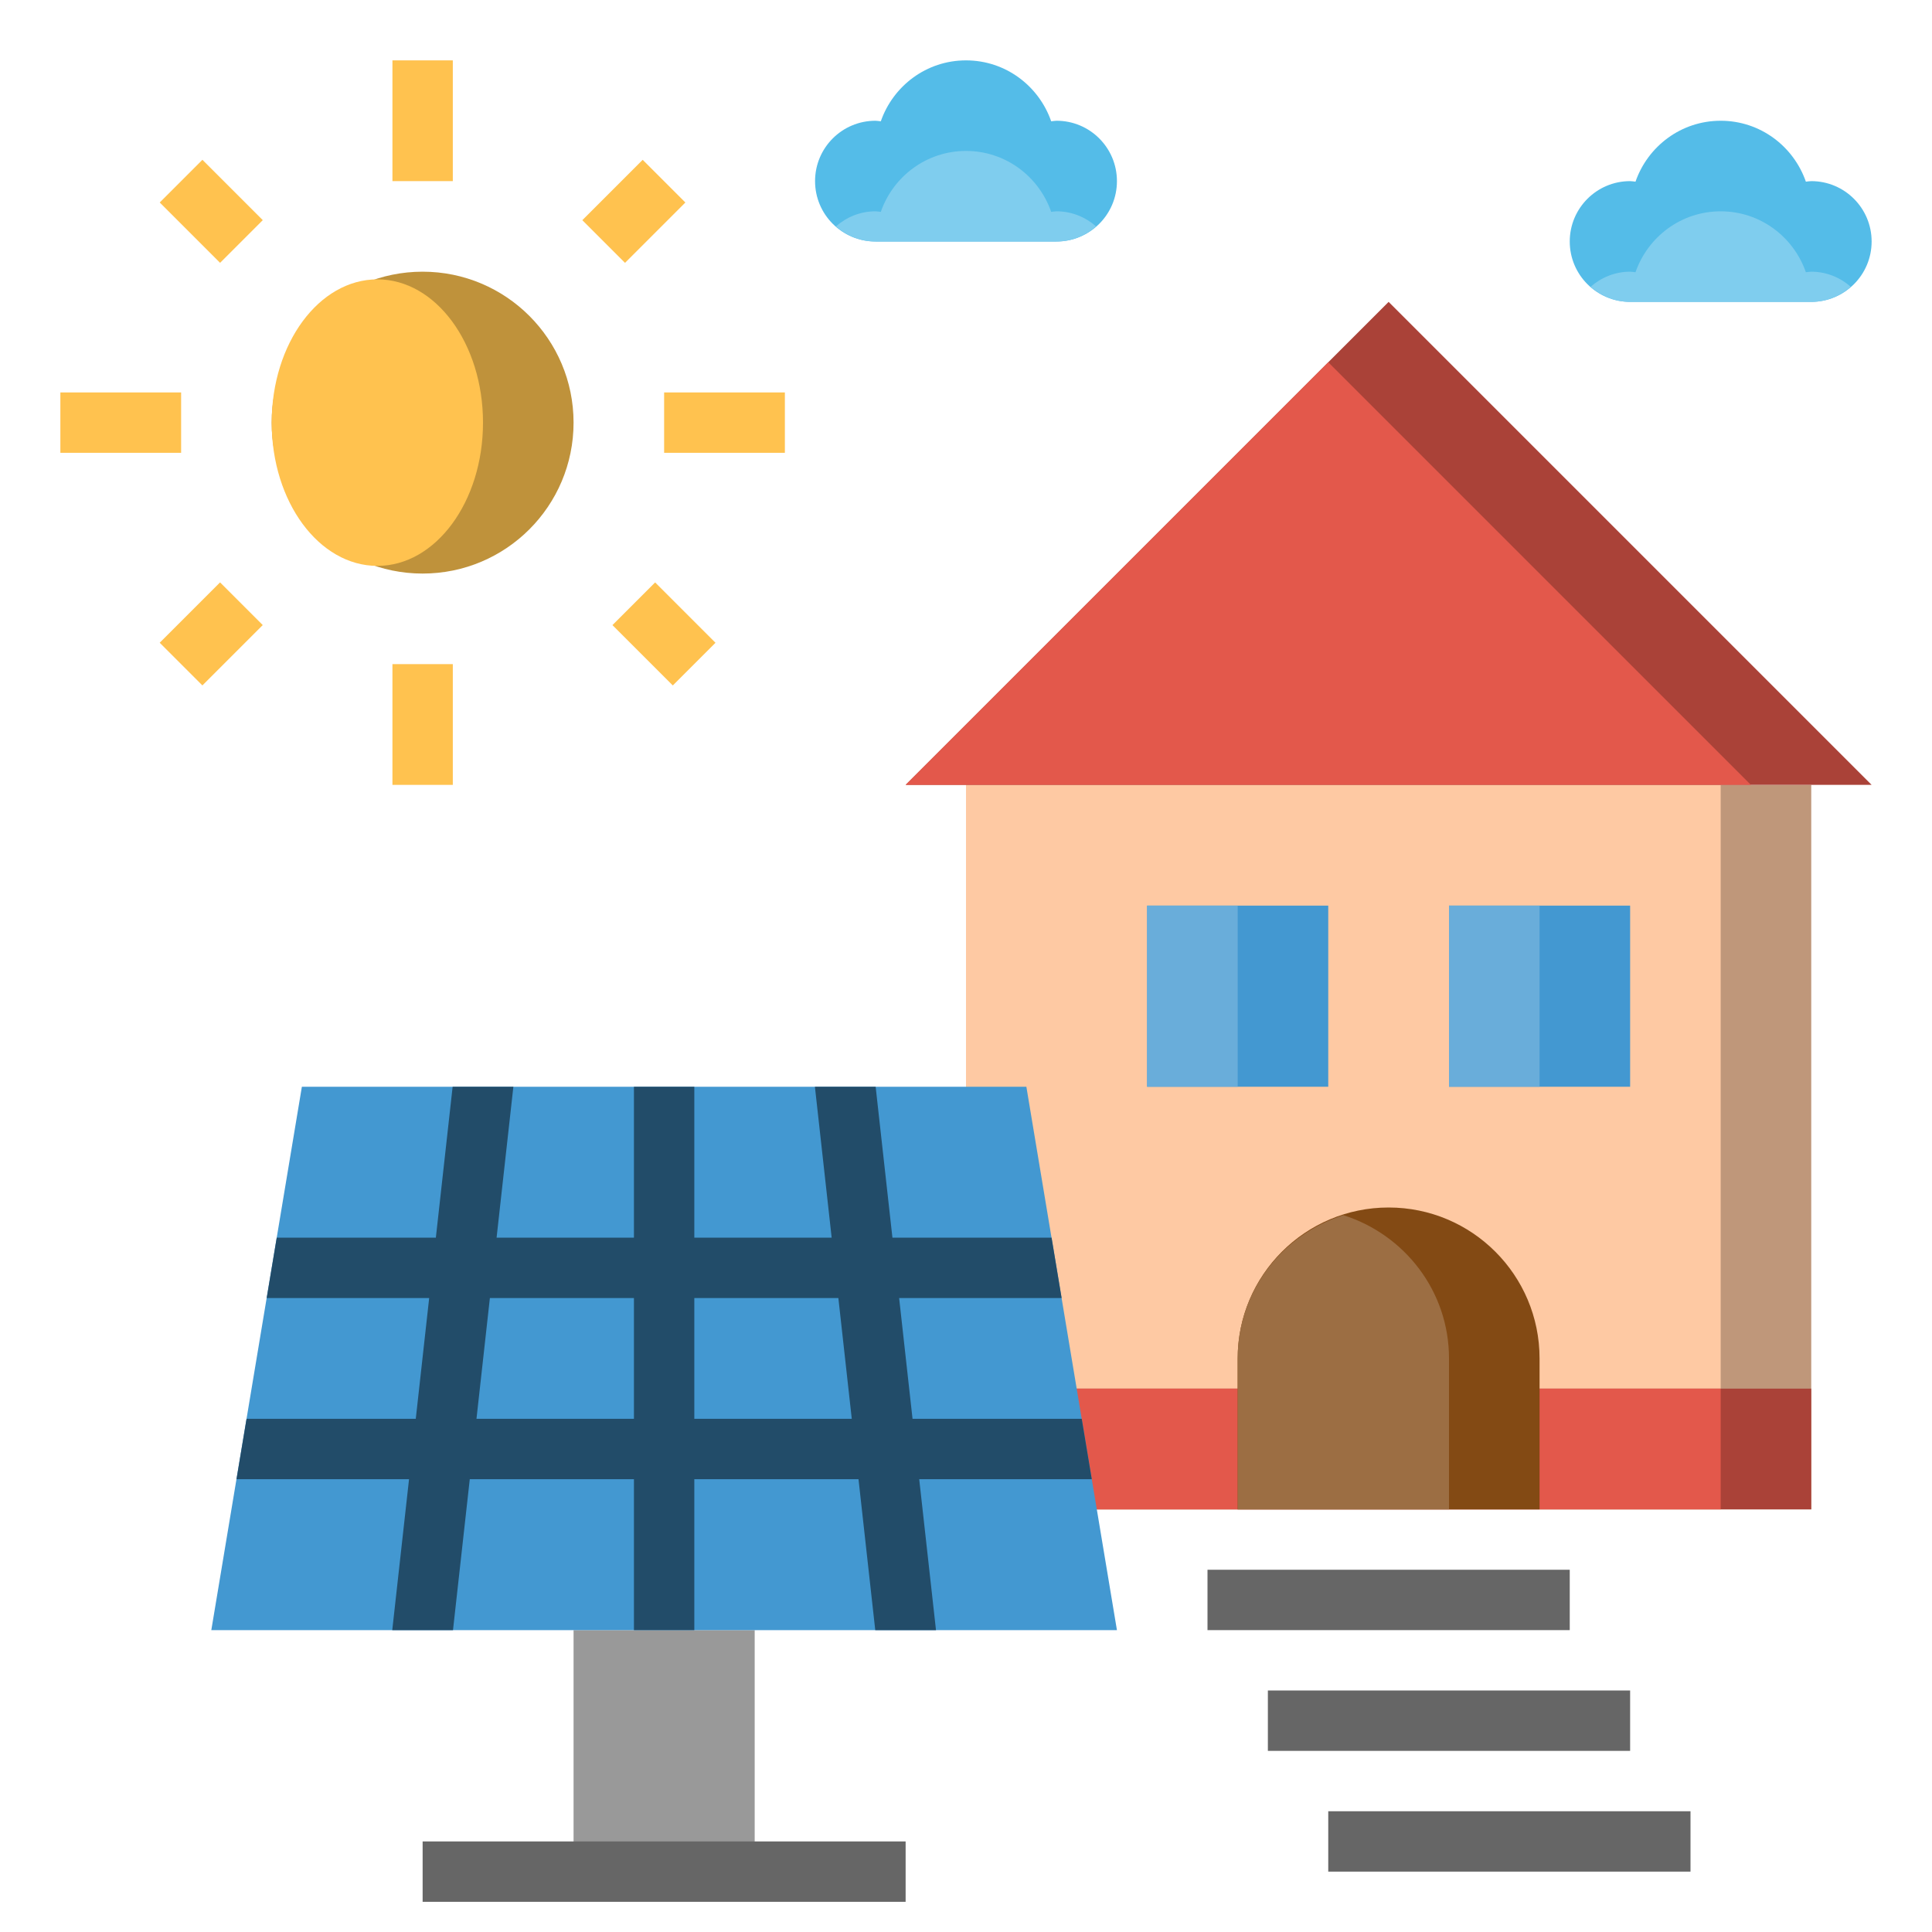 <?xml version="1.0" encoding="UTF-8"?> <!-- Generator: Adobe Illustrator 22.1.0, SVG Export Plug-In . SVG Version: 6.00 Build 0) --> <svg xmlns="http://www.w3.org/2000/svg" xmlns:xlink="http://www.w3.org/1999/xlink" id="Layer_3" x="0px" y="0px" viewBox="0 0 64 64" style="enable-background:new 0 0 64 64;" xml:space="preserve" width="512" height="512"> <g> <rect x="19" y="54" style="fill:#999999;" width="6" height="8"></rect> <rect x="32" y="26" style="fill:#BF977A;" width="28" height="24"></rect> <rect x="32" y="26" style="fill:#FEC9A3;" width="25" height="24"></rect> <rect x="32" y="46" style="fill:#AA4238;" width="28" height="4"></rect> <rect x="32" y="46" style="fill:#E3584B;" width="25" height="4"></rect> <polygon style="fill:#4398D1;" points="37,54 7,54 10,36 34,36 "></polygon> <circle style="fill:#BF923B;" cx="14" cy="14" r="5"></circle> <ellipse style="fill:#FFC24F;" cx="12.5" cy="14" rx="3.5" ry="4.746"></ellipse> <path style="fill:#54BCE8;" d="M35,8c1.105,0,2-0.895,2-2c0-1.105-0.895-2-2-2c-0.061,0-0.119,0.013-0.178,0.018 C34.414,2.846,33.311,2,32,2s-2.414,0.846-2.822,2.018C29.119,4.013,29.061,4,29,4c-1.105,0-2,0.895-2,2c0,1.105,0.895,2,2,2H35z"></path> <path style="fill:#7FCDEE;" d="M34.822,7.018C34.414,5.846,33.311,5,32,5s-2.414,0.846-2.822,2.018C29.119,7.013,29.061,7,29,7 c-0.504,0-0.959,0.193-1.31,0.5C28.041,7.807,28.496,8,29,8h6c0.504,0,0.959-0.193,1.31-0.5C35.959,7.193,35.504,7,35,7 C34.939,7,34.881,7.013,34.822,7.018z"></path> <path style="fill:#54BCE8;" d="M60,10c1.105,0,2-0.895,2-2c0-1.105-0.895-2-2-2c-0.061,0-0.119,0.013-0.178,0.018 C59.414,4.846,58.311,4,57,4s-2.414,0.846-2.822,2.018C54.119,6.013,54.061,6,54,6c-1.105,0-2,0.895-2,2c0,1.105,0.895,2,2,2H60z"></path> <path style="fill:#7FCDEE;" d="M59.822,9.018C59.414,7.846,58.311,7,57,7s-2.414,0.846-2.822,2.018C54.119,9.013,54.061,9,54,9 c-0.504,0-0.959,0.193-1.31,0.5C53.041,9.807,53.496,10,54,10h6c0.504,0,0.959-0.193,1.31-0.5C60.959,9.193,60.504,9,60,9 C59.939,9,59.881,9.013,59.822,9.018z"></path> <rect x="38" y="30" style="fill:#4398D1;" width="6" height="6"></rect> <rect x="38" y="30" style="fill:#69ADDA;" width="3" height="6"></rect> <rect x="48" y="30" style="fill:#4398D1;" width="6" height="6"></rect> <rect x="48" y="30" style="fill:#69ADDA;" width="3" height="6"></rect> <path style="fill:#834A14;" d="M51,50H41v-5c0-2.761,2.239-5,5-5h0c2.761,0,5,2.239,5,5V50z"></path> <path style="fill:#9C6E43;" d="M44.5,40.254C42.477,40.895,41,42.765,41,45v5h7v-5C48,42.765,46.523,40.895,44.5,40.254z"></path> <polygon style="fill:#AA4238;" points="30,26 46,10 62,26 "></polygon> <polygon style="fill:#E3584B;" points="30,26 58,26 44,12 "></polygon> <path style="fill:#224C69;" d="M36.167,49l-0.333-2h-5.605l-0.444-4h5.383l-0.333-2h-5.272l-0.556-5h-2.012l0.555,5H23v-5h-2v5 h-4.55l0.556-5h-2.012l-0.556,5H9.167l-0.333,2h5.383l-0.444,4H8.167l-0.333,2h5.716l-0.556,5h2.012l0.556-5H21v5h2v-5h5.439 l0.555,5h2.012l-0.556-5H36.167z M15.784,47l0.444-4H21v4H15.784z M23,47v-4h4.772l0.444,4H23z"></path> <g> <rect x="14" y="61" style="fill:#666666;" width="16" height="2"></rect> </g> <g> <rect x="13" y="2" style="fill:#FFC24F;" width="2" height="4"></rect> </g> <g> <rect x="22" y="13" style="fill:#FFC24F;" width="4" height="2"></rect> </g> <g> <rect x="13" y="22" style="fill:#FFC24F;" width="2" height="4"></rect> </g> <g> <rect x="2" y="13" style="fill:#FFC24F;" width="4" height="2"></rect> </g> <g> <rect x="6" y="5.586" transform="matrix(0.707 -0.707 0.707 0.707 -2.9 7)" style="fill:#FFC24F;" width="2" height="2.828"></rect> </g> <g> <rect x="19.586" y="6" transform="matrix(0.707 -0.707 0.707 0.707 1.201 16.899)" style="fill:#FFC24F;" width="2.828" height="2"></rect> </g> <g> <rect x="21" y="19.586" transform="matrix(0.707 -0.707 0.707 0.707 -8.406 21.707)" style="fill:#FFC24F;" width="2" height="2.828"></rect> </g> <g> <rect x="5.586" y="20" transform="matrix(0.707 -0.707 0.707 0.707 -12.799 11.101)" style="fill:#FFC24F;" width="2.828" height="2"></rect> </g> <g> <rect x="40" y="52" style="fill:#666666;" width="12" height="2"></rect> </g> <g> <rect x="42" y="56" style="fill:#666666;" width="12" height="2"></rect> </g> <g> <rect x="44" y="60" style="fill:#666666;" width="12" height="2"></rect> </g> </g> </svg> 